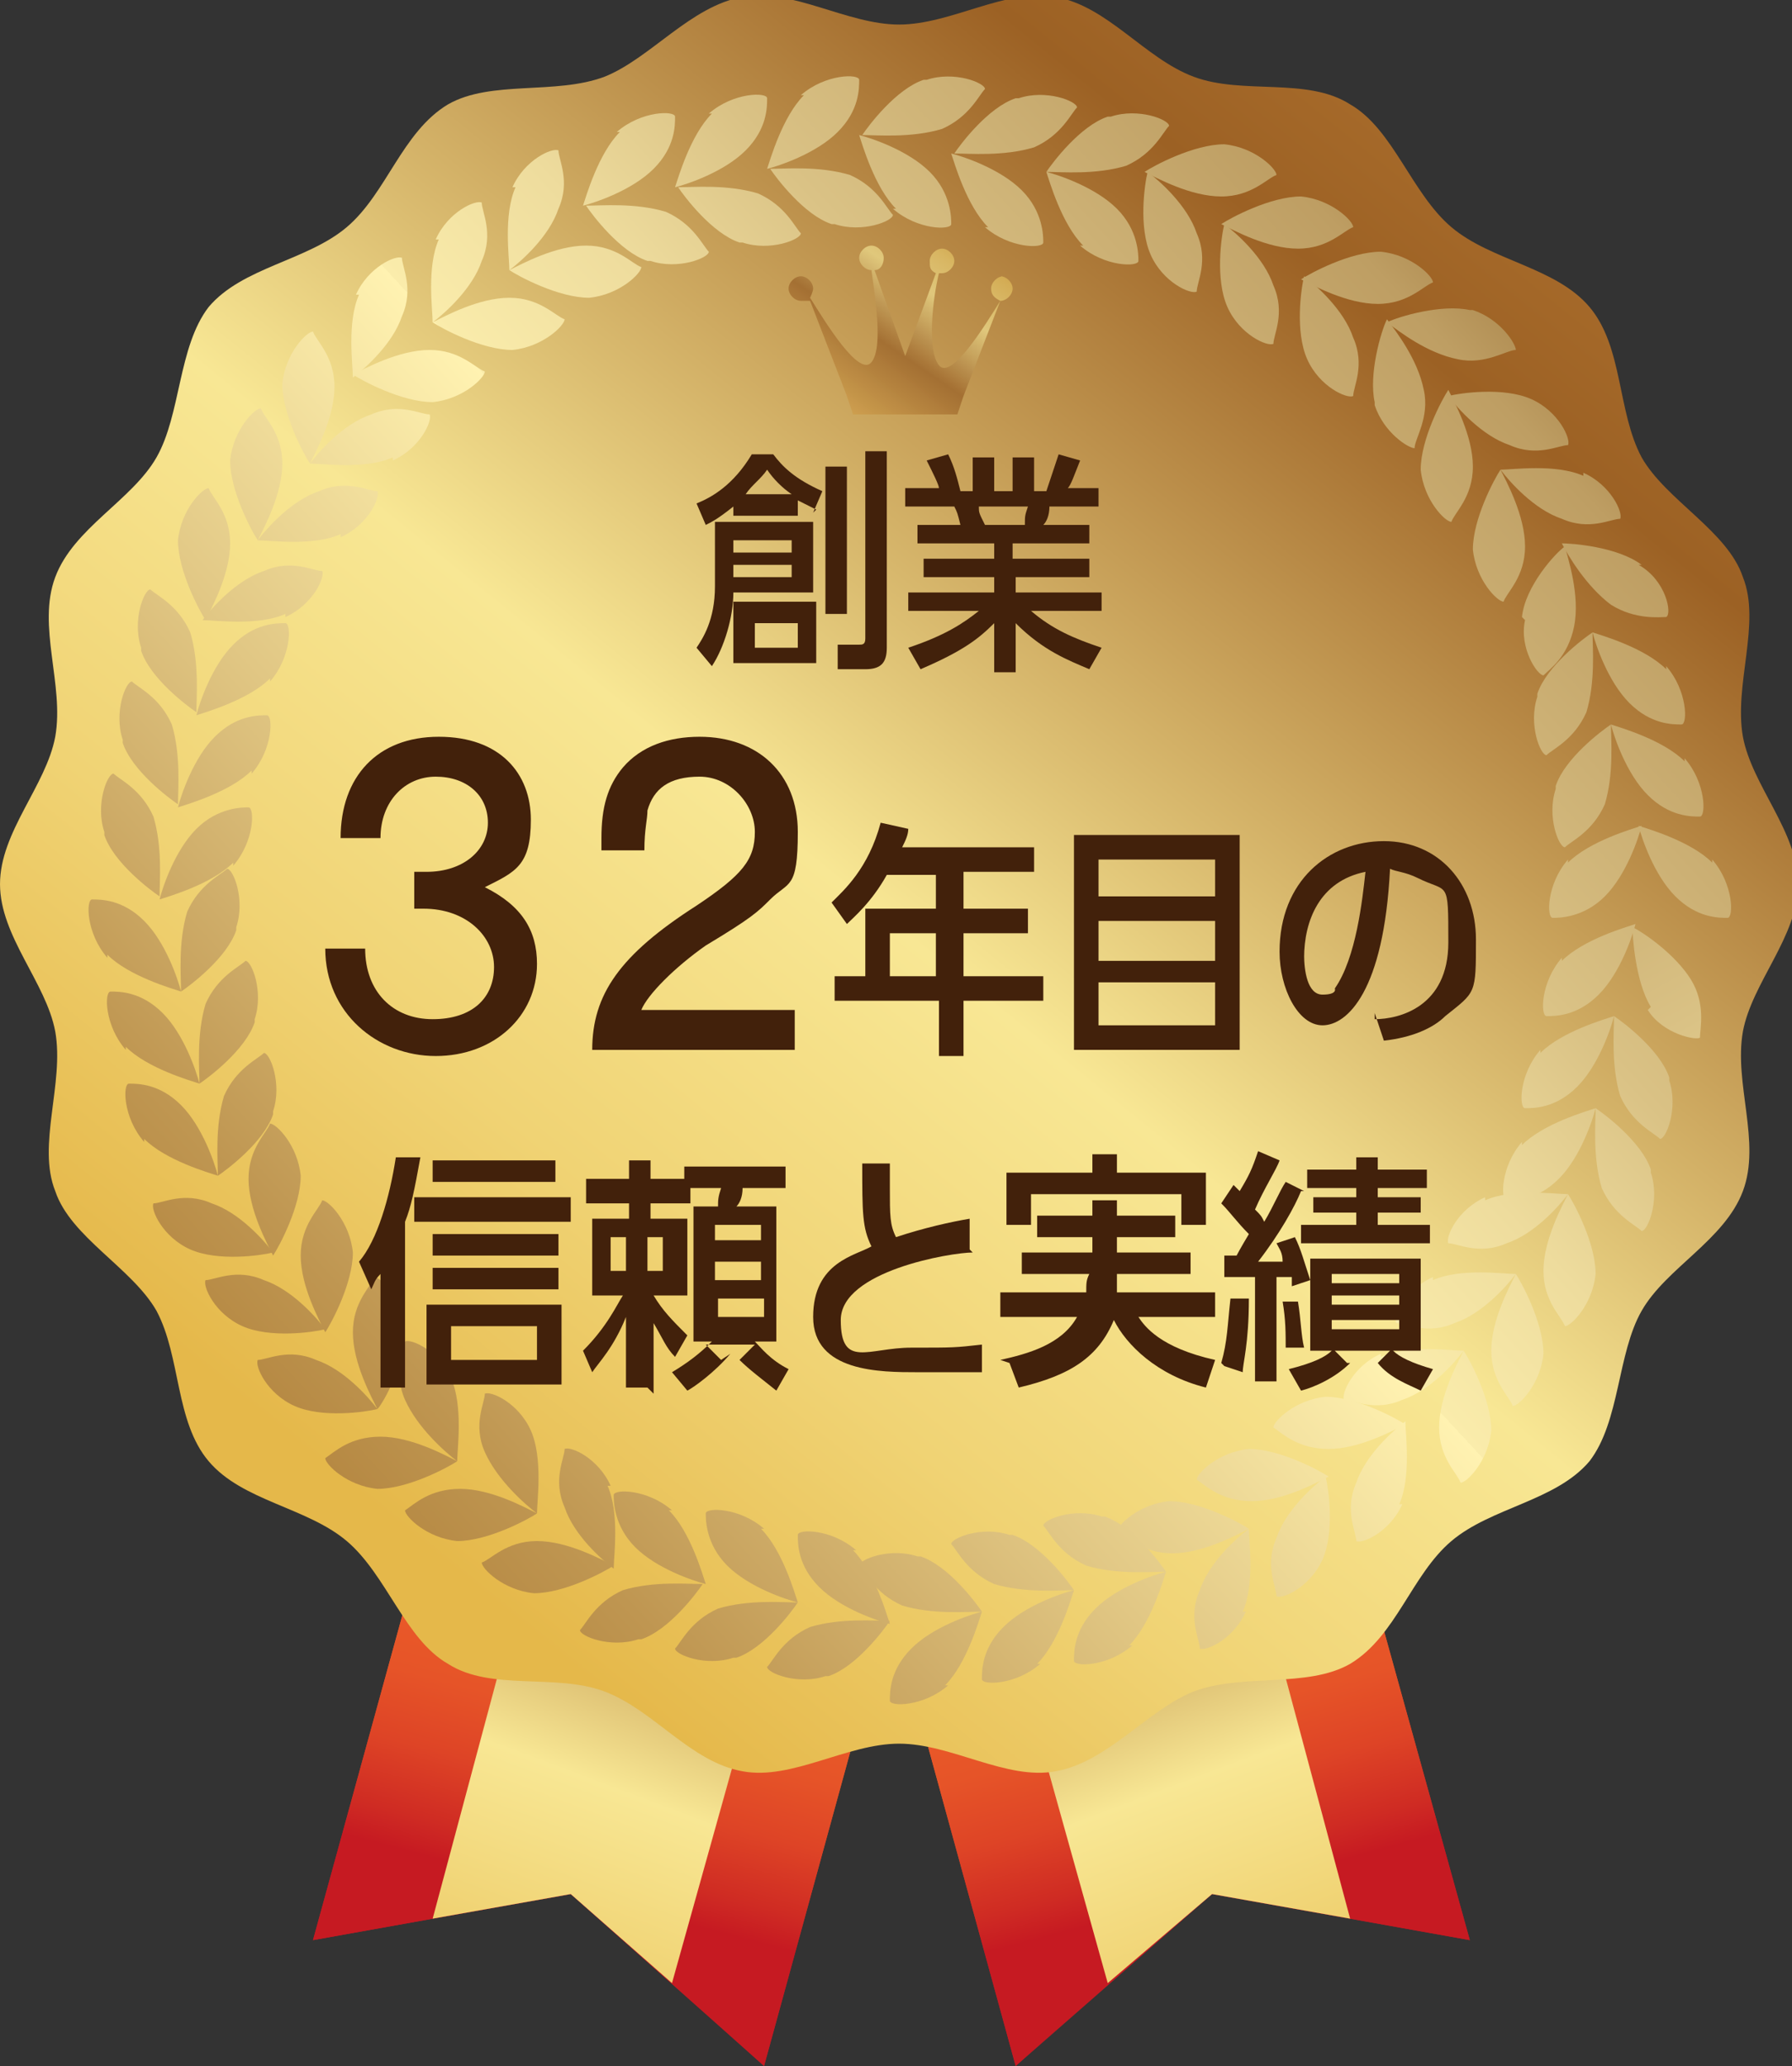 <?xml version="1.0" encoding="UTF-8"?>
<svg xmlns="http://www.w3.org/2000/svg" version="1.1" xmlns:xlink="http://www.w3.org/1999/xlink" viewBox="0 0 58.4 67.3">
  <rect x="0" y="0" width="58.4" height="67.3" fill="#333333" stroke="none"/>
  <!-- Generator: Adobe Illustrator 29.1.0, SVG Export Plug-In . SVG Version: 2.1.0 Build 142)  -->
  <defs>
    <style>
      .st0 {
        fill: url(#_新規グラデーションスウォッチ_148);
      }

      .st1 {
        fill: url(#_新規グラデーションスウォッチ_144);
      }

      .st2 {
        fill: url(#linear-gradient2);
      }

      .st3 {
        fill: url(#_新規グラデーションスウォッチ_157);
      }

      .st4 {
        fill: url(#_新規グラデーションスウォッチ_142);
      }

      .st5 {
        fill: url(#linear-gradient11);
        mix-blend-mode: multiply;
        opacity: .7;
      }

      .st6 {
        fill: url(#_新規グラデーションスウォッチ_192);
      }

      .st7 {
        fill: url(#_新規グラデーションスウォッチ_16);
      }

      .st8 {
        fill: url(#_新規グラデーションスウォッチ_177);
      }

      .st9 {
        fill: url(#_新規グラデーションスウォッチ_145);
      }

      .st10 {
        fill: url(#_新規グラデーションスウォッチ_132);
      }

      .st11 {
        fill: url(#_新規グラデーションスウォッチ_112);
      }

      .st12 {
        fill: url(#linear-gradient10);
      }

      .st13 {
        fill: url(#_新規グラデーションスウォッチ_164);
      }

      .st14 {
        fill: url(#_新規グラデーションスウォッチ_133);
      }

      .st15 {
        fill: url(#_新規グラデーションスウォッチ_161);
      }

      .st16 {
        fill: url(#_新規グラデーションスウォッチ_122);
      }

      .st17 {
        fill: url(#_新規グラデーションスウォッチ_176);
      }

      .st18 {
        fill: url(#_新規グラデーションスウォッチ_125);
      }

      .st19 {
        fill: url(#_新規グラデーションスウォッチ_113);
      }

      .st20 {
        fill: url(#_新規グラデーションスウォッチ_119);
      }

      .st21 {
        fill: url(#_新規グラデーションスウォッチ_178);
      }

      .st22 {
        fill: url(#_新規グラデーションスウォッチ_197);
      }

      .st23 {
        fill: url(#_新規グラデーションスウォッチ_111);
      }

      .st24 {
        fill: url(#_新規グラデーションスウォッチ_189);
      }

      .st25 {
        fill: url(#_新規グラデーションスウォッチ_190);
      }

      .st26 {
        fill: url(#_新規グラデーションスウォッチ_136);
      }

      .st27 {
        fill: url(#_新規グラデーションスウォッチ_117);
      }

      .st28 {
        fill: url(#_新規グラデーションスウォッチ_173);
      }

      .st29 {
        fill: url(#linear-gradient1);
      }

      .st30 {
        fill: url(#_新規グラデーションスウォッチ_15);
      }

      .st31 {
        fill: url(#_新規グラデーションスウォッチ_146);
      }

      .st32 {
        fill: url(#linear-gradient9);
      }

      .st33 {
        fill: url(#_新規グラデーションスウォッチ_168);
      }

      .st34 {
        fill: url(#_新規グラデーションスウォッチ_152);
      }

      .st35 {
        fill: url(#_新規グラデーションスウォッチ_193);
      }

      .st36 {
        fill: url(#_新規グラデーションスウォッチ_137);
      }

      .st37 {
        fill: url(#_新規グラデーションスウォッチ_166);
      }

      .st38 {
        fill: url(#_新規グラデーションスウォッチ_115);
      }

      .st39 {
        fill: url(#_新規グラデーションスウォッチ_124);
      }

      .st40 {
        fill: url(#_新規グラデーションスウォッチ_127);
      }

      .st41 {
        fill: url(#linear-gradient8);
      }

      .st42 {
        fill: url(#_新規グラデーションスウォッチ_186);
      }

      .st43 {
        fill: url(#_新規グラデーションスウォッチ_185);
      }

      .st44 {
        fill: url(#_新規グラデーションスウォッチ_151);
      }

      .st45 {
        fill: url(#_新規グラデーションスウォッチ_160);
      }

      .st46 {
        fill: url(#_新規グラデーションスウォッチ_147);
      }

      .st47 {
        fill: url(#_新規グラデーションスウォッチ_169);
      }

      .st48 {
        fill: url(#_新規グラデーションスウォッチ_195);
      }

      .st49 {
        fill: url(#_新規グラデーションスウォッチ_19);
      }

      .st50 {
        fill: url(#_新規グラデーションスウォッチ_163);
      }

      .st51 {
        fill: url(#_新規グラデーションスウォッチ_180);
      }

      .st52 {
        fill: url(#_新規グラデーションスウォッチ_128);
      }

      .st53 {
        fill: url(#_新規グラデーションスウォッチ_134);
      }

      .st54 {
        fill: url(#_新規グラデーションスウォッチ_114);
      }

      .st55 {
        fill: url(#_新規グラデーションスウォッチ_162);
      }

      .st56 {
        isolation: isolate;
      }

      .st57 {
        fill: url(#_新規グラデーションスウォッチ_158);
      }

      .st58 {
        fill: url(#_新規グラデーションスウォッチ_141);
      }

      .st59 {
        fill: url(#_新規グラデーションスウォッチ_123);
      }

      .st60 {
        fill: url(#_新規グラデーションスウォッチ_116);
      }

      .st61 {
        fill: url(#_新規グラデーションスウォッチ_118);
      }

      .st62 {
        fill: url(#_新規グラデーションスウォッチ_165);
      }

      .st63 {
        fill: url(#_新規グラデーションスウォッチ_138);
      }

      .st64 {
        fill: url(#_新規グラデーションスウォッチ_1);
      }

      .st65 {
        fill: url(#linear-gradient7);
      }

      .st66 {
        fill: url(#_新規グラデーションスウォッチ_135);
      }

      .st67 {
        fill: url(#linear-gradient4);
      }

      .st68 {
        fill: url(#_新規グラデーションスウォッチ_150);
      }

      .st69 {
        fill: url(#_新規グラデーションスウォッチ_188);
      }

      .st70 {
        fill: url(#_新規グラデーションスウォッチ_170);
      }

      .st71 {
        fill: url(#linear-gradient5);
      }

      .st72 {
        fill: url(#_新規グラデーションスウォッチ_196);
      }

      .st73 {
        fill: url(#linear-gradient3);
      }

      .st74 {
        fill: url(#_新規グラデーションスウォッチ_143);
      }

      .st75 {
        fill: url(#_新規グラデーションスウォッチ_153);
      }

      .st76 {
        fill: url(#_新規グラデーションスウォッチ_184);
      }

      .st77 {
        fill: url(#_新規グラデーションスウォッチ_139);
      }

      .st78 {
        fill: url(#_新規グラデーションスウォッチ_167);
      }

      .st79 {
        fill: url(#_新規グラデーションスウォッチ_14);
      }

      .st80 {
        fill: url(#_新規グラデーションスウォッチ_155);
      }

      .st81 {
        fill: #42210b;
      }

      .st82 {
        fill: url(#_新規グラデーションスウォッチ_121);
      }

      .st83 {
        fill: url(#_新規グラデーションスウォッチ_194);
      }

      .st84 {
        fill: url(#_新規グラデーションスウォッチ_154);
      }

      .st85 {
        fill: url(#_新規グラデーションスウォッチ_182);
      }

      .st86 {
        fill: url(#_新規グラデーションスウォッチ_172);
      }

      .st87 {
        fill: url(#_新規グラデーションスウォッチ_120);
      }

      .st88 {
        fill: url(#_新規グラデーションスウォッチ_191);
      }

      .st89 {
        fill: url(#_新規グラデーションスウォッチ_149);
      }

      .st90 {
        fill: url(#_新規グラデーションスウォッチ_171);
      }

      .st91 {
        fill: url(#_新規グラデーションスウォッチ_159);
      }

      .st92 {
        fill: url(#linear-gradient6);
      }

      .st93 {
        fill: url(#_新規グラデーションスウォッチ_18);
      }

      .st94 {
        fill: url(#_新規グラデーションスウォッチ_187);
      }

      .st95 {
        fill: url(#_新規グラデーションスウォッチ_11);
      }

      .st96 {
        fill: url(#_新規グラデーションスウォッチ_179);
      }

      .st97 {
        fill: url(#_新規グラデーションスウォッチ_174);
      }

      .st98 {
        fill: url(#_新規グラデーションスウォッチ_110);
      }

      .st99 {
        fill: url(#_新規グラデーションスウォッチ_129);
      }

      .st100 {
        fill: url(#_新規グラデーションスウォッチ_183);
      }

      .st101 {
        fill: url(#_新規グラデーションスウォッチ_12);
      }

      .st102 {
        fill: url(#_新規グラデーションスウォッチ_130);
      }

      .st103 {
        fill: url(#_新規グラデーションスウォッチ_156);
      }

      .st104 {
        fill: url(#_新規グラデーションスウォッチ_17);
      }

      .st105 {
        fill: url(#_新規グラデーションスウォッチ_140);
      }

      .st106 {
        fill: url(#linear-gradient);
      }

      .st107 {
        fill: url(#_新規グラデーションスウォッチ_181);
      }

      .st108 {
        fill: url(#_新規グラデーションスウォッチ_131);
      }

      .st109 {
        fill: url(#_新規グラデーションスウォッチ_175);
      }

      .st110 {
        fill: url(#_新規グラデーションスウォッチ_126);
      }

      .st111 {
        fill: url(#_新規グラデーションスウォッチ_13);
      }
    </style>
    <linearGradient id="linear-gradient" x1="21.6" y1="50.7" x2="18.7" y2="61.7" gradientUnits="userSpaceOnUse">
      <stop offset="0" stop-color="#c61a22"/>
      <stop offset=".1" stop-color="#d12e24"/>
      <stop offset=".3" stop-color="#ea5a29"/>
      <stop offset=".5" stop-color="#e65428"/>
      <stop offset=".7" stop-color="#de4426"/>
      <stop offset=".9" stop-color="#cf2b23"/>
      <stop offset="1" stop-color="#c61a22"/>
    </linearGradient>
    <linearGradient id="linear-gradient1" x1="15.8" y1="49.2" x2="12.9" y2="60.2" xlink:href="#linear-gradient"/>
    <linearGradient id="linear-gradient2" x1="27.3" y1="52.2" x2="24.4" y2="63.2" xlink:href="#linear-gradient"/>
    <linearGradient id="linear-gradient3" x1="21.7" y1="50.7" x2="18.7" y2="61.7" xlink:href="#linear-gradient"/>
    <linearGradient id="linear-gradient4" x1="14.3" y1="67.9" x2="33.7" y2="16.3" gradientUnits="userSpaceOnUse">
      <stop offset="0" stop-color="#e5b84a"/>
      <stop offset=".1" stop-color="#f0d374"/>
      <stop offset=".2" stop-color="#f8e794"/>
      <stop offset=".4" stop-color="#9c6124"/>
      <stop offset=".8" stop-color="#f8e794"/>
      <stop offset="1" stop-color="#e5b84a"/>
    </linearGradient>
    <linearGradient id="linear-gradient5" x1="1389.7" y1="50.7" x2="1386.8" y2="61.7" gradientTransform="translate(1426.1) rotate(-180) scale(1 -1)" xlink:href="#linear-gradient"/>
    <linearGradient id="linear-gradient6" x1="1383.9" y1="49.2" x2="1380.9" y2="60.2" gradientTransform="translate(1426.1) rotate(-180) scale(1 -1)" xlink:href="#linear-gradient"/>
    <linearGradient id="linear-gradient7" x1="1395.3" y1="52.2" x2="1392.4" y2="63.2" gradientTransform="translate(1426.1) rotate(-180) scale(1 -1)" xlink:href="#linear-gradient"/>
    <linearGradient id="linear-gradient8" x1="1389.7" y1="50.7" x2="1386.8" y2="61.7" gradientTransform="translate(1426.1) rotate(-180) scale(1 -1)" xlink:href="#linear-gradient"/>
    <linearGradient id="linear-gradient9" x1="1382.3" y1="67.9" x2="1401.7" y2="16.3" gradientTransform="translate(1426.1) rotate(-180) scale(1 -1)" xlink:href="#linear-gradient4"/>
    <linearGradient id="linear-gradient10" x1="12.7" y1="49.5" x2="92.4" y2="-49.2" gradientUnits="userSpaceOnUse">
      <stop offset="0" stop-color="#e5b84a"/>
      <stop offset=".1" stop-color="#f0d374"/>
      <stop offset=".2" stop-color="#f8e794"/>
      <stop offset=".4" stop-color="#9c6124"/>
      <stop offset=".7" stop-color="#e4a04d"/>
      <stop offset="1" stop-color="#e5b84a"/>
    </linearGradient>
    <linearGradient id="_新規グラデーションスウォッチ_1" data-name="新規グラデーションスウォッチ 1" x1="20.1" y1="60.5" x2="63.6" y2="20.3" gradientUnits="userSpaceOnUse">
      <stop offset="0" stop-color="#b2833d"/>
      <stop offset=".1" stop-color="#bf9651"/>
      <stop offset=".3" stop-color="#e1c784"/>
      <stop offset=".5" stop-color="#fff2b1"/>
      <stop offset=".5" stop-color="#faecab"/>
      <stop offset=".6" stop-color="#eedc9d"/>
      <stop offset=".7" stop-color="#dac285"/>
      <stop offset=".9" stop-color="#be9e63"/>
      <stop offset="1" stop-color="#9a7138"/>
      <stop offset="1" stop-color="#966b33"/>
    </linearGradient>
    <linearGradient id="_新規グラデーションスウォッチ_11" data-name="新規グラデーションスウォッチ 1" x1="17.3" y1="57.5" x2="60.8" y2="17.3" xlink:href="#_新規グラデーションスウォッチ_1"/>
    <linearGradient id="_新規グラデーションスウォッチ_12" data-name="新規グラデーションスウォッチ 1" x1="18" y1="58.3" x2="61.5" y2="18.1" xlink:href="#_新規グラデーションスウォッチ_1"/>
    <linearGradient id="_新規グラデーションスウォッチ_13" data-name="新規グラデーションスウォッチ 1" x1="15.5" y1="55.6" x2="59" y2="15.3" xlink:href="#_新規グラデーションスウォッチ_1"/>
    <linearGradient id="_新規グラデーションスウォッチ_14" data-name="新規グラデーションスウォッチ 1" x1="16.3" y1="56.4" x2="59.8" y2="16.2" xlink:href="#_新規グラデーションスウォッチ_1"/>
    <linearGradient id="_新規グラデーションスウォッチ_15" data-name="新規グラデーションスウォッチ 1" x1="13.8" y1="53.8" x2="57.3" y2="13.5" xlink:href="#_新規グラデーションスウォッチ_1"/>
    <linearGradient id="_新規グラデーションスウォッチ_16" data-name="新規グラデーションスウォッチ 1" x1="14.3" y1="54.3" x2="57.8" y2="14.1" xlink:href="#_新規グラデーションスウォッチ_1"/>
    <linearGradient id="_新規グラデーションスウォッチ_17" data-name="新規グラデーションスウォッチ 1" x1="11.9" y1="51.7" x2="55.4" y2="11.5" xlink:href="#_新規グラデーションスウォッチ_1"/>
    <linearGradient id="_新規グラデーションスウォッチ_18" data-name="新規グラデーションスウォッチ 1" x1="12.1" y1="52" x2="55.6" y2="11.7" xlink:href="#_新規グラデーションスウォッチ_1"/>
    <linearGradient id="_新規グラデーションスウォッチ_19" data-name="新規グラデーションスウォッチ 1" x1="9.8" y1="49.5" x2="53.3" y2="9.2" xlink:href="#_新規グラデーションスウォッチ_1"/>
    <linearGradient id="_新規グラデーションスウォッチ_110" data-name="新規グラデーションスウォッチ 1" x1="10.1" y1="49.7" x2="53.6" y2="9.5" xlink:href="#_新規グラデーションスウォッチ_1"/>
    <linearGradient id="_新規グラデーションスウォッチ_111" data-name="新規グラデーションスウォッチ 1" x1="7.9" y1="47.4" x2="51.4" y2="7.2" xlink:href="#_新規グラデーションスウォッチ_1"/>
    <linearGradient id="_新規グラデーションスウォッチ_112" data-name="新規グラデーションスウォッチ 1" x1="7.9" y1="47.3" x2="51.4" y2="7.1" xlink:href="#_新規グラデーションスウォッチ_1"/>
    <linearGradient id="_新規グラデーションスウォッチ_113" data-name="新規グラデーションスウォッチ 1" x1="6.1" y1="45.4" x2="49.6" y2="5.1" xlink:href="#_新規グラデーションスウォッチ_1"/>
    <linearGradient id="_新規グラデーションスウォッチ_114" data-name="新規グラデーションスウォッチ 1" x1="5.7" y1="45" x2="49.2" y2="4.8" xlink:href="#_新規グラデーションスウォッチ_1"/>
    <linearGradient id="_新規グラデーションスウォッチ_115" data-name="新規グラデーションスウォッチ 1" x1="4" y1="43.2" x2="47.5" y2="3" xlink:href="#_新規グラデーションスウォッチ_1"/>
    <linearGradient id="_新規グラデーションスウォッチ_116" data-name="新規グラデーションスウォッチ 1" x1="3.7" y1="42.8" x2="47.2" y2="2.6" xlink:href="#_新規グラデーションスウォッチ_1"/>
    <linearGradient id="_新規グラデーションスウォッチ_117" data-name="新規グラデーションスウォッチ 1" x1="2" y1="41" x2="45.5" y2=".8" xlink:href="#_新規グラデーションスウォッチ_1"/>
    <linearGradient id="_新規グラデーションスウォッチ_118" data-name="新規グラデーションスウォッチ 1" x1="1.6" y1="40.6" x2="45.1" y2=".4" xlink:href="#_新規グラデーションスウォッチ_1"/>
    <linearGradient id="_新規グラデーションスウォッチ_119" data-name="新規グラデーションスウォッチ 1" x1=".6" y1="39.5" x2="44.1" y2="-.8" xlink:href="#_新規グラデーションスウォッチ_1"/>
    <linearGradient id="_新規グラデーションスウォッチ_120" data-name="新規グラデーションスウォッチ 1" x1="-.3" y1="38.5" x2="43.2" y2="-1.7" xlink:href="#_新規グラデーションスウォッチ_1"/>
    <linearGradient id="_新規グラデーションスウォッチ_121" data-name="新規グラデーションスウォッチ 1" x1="-1.1" y1="37.6" x2="42.4" y2="-2.6" xlink:href="#_新規グラデーションスウォッチ_1"/>
    <linearGradient id="_新規グラデーションスウォッチ_122" data-name="新規グラデーションスウォッチ 1" x1="-2" y1="36.7" x2="41.5" y2="-3.6" xlink:href="#_新規グラデーションスウォッチ_1"/>
    <linearGradient id="_新規グラデーションスウォッチ_123" data-name="新規グラデーションスウォッチ 1" x1="-2.8" y1="35.8" x2="40.7" y2="-4.4" xlink:href="#_新規グラデーションスウォッチ_1"/>
    <linearGradient id="_新規グラデーションスウォッチ_124" data-name="新規グラデーションスウォッチ 1" x1="-3.7" y1="34.8" x2="39.8" y2="-5.4" xlink:href="#_新規グラデーションスウォッチ_1"/>
    <linearGradient id="_新規グラデーションスウォッチ_125" data-name="新規グラデーションスウォッチ 1" x1="-3.8" y1="34.8" x2="39.8" y2="-5.5" xlink:href="#_新規グラデーションスウォッチ_1"/>
    <linearGradient id="_新規グラデーションスウォッチ_126" data-name="新規グラデーションスウォッチ 1" x1="-5.1" y1="33.3" x2="38.4" y2="-7" xlink:href="#_新規グラデーションスウォッチ_1"/>
    <linearGradient id="_新規グラデーションスウォッチ_127" data-name="新規グラデーションスウォッチ 1" x1="-4.8" y1="33.6" x2="38.7" y2="-6.6" xlink:href="#_新規グラデーションスウォッチ_1"/>
    <linearGradient id="_新規グラデーションスウォッチ_128" data-name="新規グラデーションスウォッチ 1" x1="-6.2" y1="32.1" x2="37.3" y2="-8.1" xlink:href="#_新規グラデーションスウォッチ_1"/>
    <linearGradient id="_新規グラデーションスウォッチ_129" data-name="新規グラデーションスウォッチ 1" x1="-5.9" y1="32.4" x2="37.6" y2="-7.8" xlink:href="#_新規グラデーションスウォッチ_1"/>
    <linearGradient id="_新規グラデーションスウォッチ_130" data-name="新規グラデーションスウォッチ 1" x1="-7.3" y1="30.9" x2="36.2" y2="-9.3" xlink:href="#_新規グラデーションスウォッチ_1"/>
    <linearGradient id="_新規グラデーションスウォッチ_131" data-name="新規グラデーションスウォッチ 1" x1="-6.3" y1="32" x2="37.2" y2="-8.2" xlink:href="#_新規グラデーションスウォッチ_1"/>
    <linearGradient id="_新規グラデーションスウォッチ_132" data-name="新規グラデーションスウォッチ 1" x1="-8" y1="30.2" x2="35.5" y2="-10" xlink:href="#_新規グラデーションスウォッチ_1"/>
    <linearGradient id="_新規グラデーションスウォッチ_133" data-name="新規グラデーションスウォッチ 1" x1="-6.6" y1="31.7" x2="36.9" y2="-8.6" xlink:href="#_新規グラデーションスウォッチ_1"/>
    <linearGradient id="_新規グラデーションスウォッチ_134" data-name="新規グラデーションスウォッチ 1" x1="-8.3" y1="29.9" x2="35.2" y2="-10.4" xlink:href="#_新規グラデーションスウォッチ_1"/>
    <linearGradient id="_新規グラデーションスウォッチ_135" data-name="新規グラデーションスウォッチ 1" x1="-6.9" y1="31.3" x2="36.6" y2="-8.9" xlink:href="#_新規グラデーションスウォッチ_1"/>
    <linearGradient id="_新規グラデーションスウォッチ_136" data-name="新規グラデーションスウォッチ 1" x1="-8.6" y1="29.5" x2="34.9" y2="-10.7" xlink:href="#_新規グラデーションスウォッチ_1"/>
    <linearGradient id="_新規グラデーションスウォッチ_137" data-name="新規グラデーションスウォッチ 1" x1="-6.6" y1="31.7" x2="36.9" y2="-8.6" xlink:href="#_新規グラデーションスウォッチ_1"/>
    <linearGradient id="_新規グラデーションスウォッチ_138" data-name="新規グラデーションスウォッチ 1" x1="-8.3" y1="29.9" x2="35.2" y2="-10.3" xlink:href="#_新規グラデーションスウォッチ_1"/>
    <linearGradient id="_新規グラデーションスウォッチ_139" data-name="新規グラデーションスウォッチ 1" x1="-6.1" y1="32.2" x2="37.4" y2="-8" xlink:href="#_新規グラデーションスウォッチ_1"/>
    <linearGradient id="_新規グラデーションスウォッチ_140" data-name="新規グラデーションスウォッチ 1" x1="-7.8" y1="30.4" x2="35.7" y2="-9.8" xlink:href="#_新規グラデーションスウォッチ_1"/>
    <linearGradient id="_新規グラデーションスウォッチ_141" data-name="新規グラデーションスウォッチ 1" x1="-5.7" y1="32.7" x2="37.8" y2="-7.5" xlink:href="#_新規グラデーションスウォッチ_1"/>
    <linearGradient id="_新規グラデーションスウォッチ_142" data-name="新規グラデーションスウォッチ 1" x1="-7.3" y1="30.9" x2="36.2" y2="-9.3" xlink:href="#_新規グラデーションスウォッチ_1"/>
    <linearGradient id="_新規グラデーションスウォッチ_143" data-name="新規グラデーションスウォッチ 1" x1="-4.9" y1="33.6" x2="38.6" y2="-6.7" xlink:href="#_新規グラデーションスウォッチ_1"/>
    <linearGradient id="_新規グラデーションスウォッチ_144" data-name="新規グラデーションスウォッチ 1" x1="-6.2" y1="32.2" x2="37.3" y2="-8.1" xlink:href="#_新規グラデーションスウォッチ_1"/>
    <linearGradient id="_新規グラデーションスウォッチ_145" data-name="新規グラデーションスウォッチ 1" x1="-3.6" y1="34.9" x2="39.9" y2="-5.3" xlink:href="#_新規グラデーションスウォッチ_1"/>
    <linearGradient id="_新規グラデーションスウォッチ_146" data-name="新規グラデーションスウォッチ 1" x1="-4.9" y1="33.5" x2="38.6" y2="-6.7" xlink:href="#_新規グラデーションスウォッチ_1"/>
    <linearGradient id="_新規グラデーションスウォッチ_147" data-name="新規グラデーションスウォッチ 1" x1="-2.4" y1="36.2" x2="41.1" y2="-4" xlink:href="#_新規グラデーションスウォッチ_1"/>
    <linearGradient id="_新規グラデーションスウォッチ_148" data-name="新規グラデーションスウォッチ 1" x1="-3.7" y1="34.8" x2="39.8" y2="-5.4" xlink:href="#_新規グラデーションスウォッチ_1"/>
    <linearGradient id="_新規グラデーションスウォッチ_149" data-name="新規グラデーションスウォッチ 1" x1="-1.2" y1="37.6" x2="42.3" y2="-2.7" xlink:href="#_新規グラデーションスウォッチ_1"/>
    <linearGradient id="_新規グラデーションスウォッチ_150" data-name="新規グラデーションスウォッチ 1" x1="-2" y1="36.7" x2="41.5" y2="-3.5" xlink:href="#_新規グラデーションスウォッチ_1"/>
    <linearGradient id="_新規グラデーションスウォッチ_151" data-name="新規グラデーションスウォッチ 1" x1=".6" y1="39.5" x2="44.1" y2="-.8" xlink:href="#_新規グラデーションスウォッチ_1"/>
    <linearGradient id="_新規グラデーションスウォッチ_152" data-name="新規グラデーションスウォッチ 1" x1="-.2" y1="38.6" x2="43.3" y2="-1.6" xlink:href="#_新規グラデーションスウォッチ_1"/>
    <linearGradient id="_新規グラデーションスウォッチ_153" data-name="新規グラデーションスウォッチ 1" x1="2.4" y1="41.4" x2="45.9" y2="1.2" xlink:href="#_新規グラデーションスウォッチ_1"/>
    <linearGradient id="_新規グラデーションスウォッチ_154" data-name="新規グラデーションスウォッチ 1" x1="1.6" y1="40.6" x2="45.1" y2=".3" xlink:href="#_新規グラデーションスウォッチ_1"/>
    <linearGradient id="_新規グラデーションスウォッチ_155" data-name="新規グラデーションスウォッチ 1" x1="4" y1="43.2" x2="47.5" y2="3" xlink:href="#_新規グラデーションスウォッチ_1"/>
    <linearGradient id="_新規グラデーションスウォッチ_156" data-name="新規グラデーションスウォッチ 1" x1="3.8" y1="42.9" x2="47.3" y2="2.7" xlink:href="#_新規グラデーションスウォッチ_1"/>
    <linearGradient id="_新規グラデーションスウォッチ_157" data-name="新規グラデーションスウォッチ 1" x1="6.1" y1="45.4" x2="49.6" y2="5.2" xlink:href="#_新規グラデーションスウォッチ_1"/>
    <linearGradient id="_新規グラデーションスウォッチ_158" data-name="新規グラデーションスウォッチ 1" x1="5.8" y1="45.1" x2="49.3" y2="4.9" xlink:href="#_新規グラデーションスウォッチ_1"/>
    <linearGradient id="_新規グラデーションスウォッチ_159" data-name="新規グラデーションスウォッチ 1" x1="8.1" y1="47.6" x2="51.6" y2="7.4" xlink:href="#_新規グラデーションスウォッチ_1"/>
    <linearGradient id="_新規グラデーションスウォッチ_160" data-name="新規グラデーションスウォッチ 1" x1="7.9" y1="47.4" x2="51.4" y2="7.1" xlink:href="#_新規グラデーションスウォッチ_1"/>
    <linearGradient id="_新規グラデーションスウォッチ_161" data-name="新規グラデーションスウォッチ 1" x1="9.9" y1="49.5" x2="53.4" y2="9.3" xlink:href="#_新規グラデーションスウォッチ_1"/>
    <linearGradient id="_新規グラデーションスウォッチ_162" data-name="新規グラデーションスウォッチ 1" x1="10.2" y1="49.9" x2="53.7" y2="9.7" xlink:href="#_新規グラデーションスウォッチ_1"/>
    <linearGradient id="_新規グラデーションスウォッチ_163" data-name="新規グラデーションスウォッチ 1" x1="11.9" y1="51.7" x2="55.4" y2="11.5" xlink:href="#_新規グラデーションスウォッチ_1"/>
    <linearGradient id="_新規グラデーションスウォッチ_164" data-name="新規グラデーションスウォッチ 1" x1="12.3" y1="52.1" x2="55.8" y2="11.9" xlink:href="#_新規グラデーションスウォッチ_1"/>
    <linearGradient id="_新規グラデーションスウォッチ_165" data-name="新規グラデーションスウォッチ 1" x1="13.9" y1="53.9" x2="57.4" y2="13.7" xlink:href="#_新規グラデーションスウォッチ_1"/>
    <linearGradient id="_新規グラデーションスウォッチ_166" data-name="新規グラデーションスウォッチ 1" x1="14.3" y1="54.3" x2="57.8" y2="14.1" xlink:href="#_新規グラデーションスウォッチ_1"/>
    <linearGradient id="_新規グラデーションスウォッチ_167" data-name="新規グラデーションスウォッチ 1" x1="15.6" y1="55.6" x2="59.1" y2="15.4" xlink:href="#_新規グラデーションスウォッチ_1"/>
    <linearGradient id="_新規グラデーションスウォッチ_168" data-name="新規グラデーションスウォッチ 1" x1="16.4" y1="56.6" x2="59.9" y2="16.4" xlink:href="#_新規グラデーションスウォッチ_1"/>
    <linearGradient id="_新規グラデーションスウォッチ_169" data-name="新規グラデーションスウォッチ 1" x1="17.2" y1="57.5" x2="60.8" y2="17.2" xlink:href="#_新規グラデーションスウォッチ_1"/>
    <linearGradient id="_新規グラデーションスウォッチ_170" data-name="新規グラデーションスウォッチ 1" x1="18.1" y1="58.4" x2="61.6" y2="18.2" xlink:href="#_新規グラデーションスウォッチ_1"/>
    <linearGradient id="_新規グラデーションスウォッチ_171" data-name="新規グラデーションスウォッチ 1" x1="18.9" y1="59.3" x2="62.4" y2="19.1" xlink:href="#_新規グラデーションスウォッチ_1"/>
    <linearGradient id="_新規グラデーションスウォッチ_172" data-name="新規グラデーションスウォッチ 1" x1="19.8" y1="60.3" x2="63.3" y2="20" xlink:href="#_新規グラデーションスウォッチ_1"/>
    <linearGradient id="_新規グラデーションスウォッチ_173" data-name="新規グラデーションスウォッチ 1" x1="20.2" y1="60.7" x2="63.7" y2="20.5" xlink:href="#_新規グラデーションスウォッチ_1"/>
    <linearGradient id="_新規グラデーションスウォッチ_174" data-name="新規グラデーションスウォッチ 1" x1="21.6" y1="62.2" x2="65.1" y2="22" xlink:href="#_新規グラデーションスウォッチ_1"/>
    <linearGradient id="_新規グラデーションスウォッチ_175" data-name="新規グラデーションスウォッチ 1" x1="21.3" y1="61.9" x2="64.8" y2="21.7" xlink:href="#_新規グラデーションスウォッチ_1"/>
    <linearGradient id="_新規グラデーションスウォッチ_176" data-name="新規グラデーションスウォッチ 1" x1="22.7" y1="63.4" x2="66.2" y2="23.2" xlink:href="#_新規グラデーションスウォッチ_1"/>
    <linearGradient id="_新規グラデーションスウォッチ_177" data-name="新規グラデーションスウォッチ 1" x1="22.4" y1="63" x2="65.9" y2="22.8" xlink:href="#_新規グラデーションスウォッチ_1"/>
    <linearGradient id="_新規グラデーションスウォッチ_178" data-name="新規グラデーションスウォッチ 1" x1="23.8" y1="64.6" x2="67.3" y2="24.3" xlink:href="#_新規グラデーションスウォッチ_1"/>
    <linearGradient id="_新規グラデーションスウォッチ_179" data-name="新規グラデーションスウォッチ 1" x1="23.2" y1="63.9" x2="66.7" y2="23.7" xlink:href="#_新規グラデーションスウォッチ_1"/>
    <linearGradient id="_新規グラデーションスウォッチ_180" data-name="新規グラデーションスウォッチ 1" x1="24.9" y1="65.7" x2="68.4" y2="25.5" xlink:href="#_新規グラデーションスウォッチ_1"/>
    <linearGradient id="_新規グラデーションスウォッチ_181" data-name="新規グラデーションスウォッチ 1" x1="23.5" y1="64.3" x2="67" y2="24.1" xlink:href="#_新規グラデーションスウォッチ_1"/>
    <linearGradient id="_新規グラデーションスウォッチ_182" data-name="新規グラデーションスウォッチ 1" x1="25.2" y1="66.1" x2="68.7" y2="25.9" xlink:href="#_新規グラデーションスウォッチ_1"/>
    <linearGradient id="_新規グラデーションスウォッチ_183" data-name="新規グラデーションスウォッチ 1" x1="23.9" y1="64.6" x2="67.4" y2="24.4" xlink:href="#_新規グラデーションスウォッチ_1"/>
    <linearGradient id="_新規グラデーションスウォッチ_184" data-name="新規グラデーションスウォッチ 1" x1="25.5" y1="66.4" x2="69" y2="26.2" xlink:href="#_新規グラデーションスウォッチ_1"/>
    <linearGradient id="_新規グラデーションスウォッチ_185" data-name="新規グラデーションスウォッチ 1" x1="24" y1="64.8" x2="67.5" y2="24.6" xlink:href="#_新規グラデーションスウォッチ_1"/>
    <linearGradient id="_新規グラデーションスウォッチ_186" data-name="新規グラデーションスウォッチ 1" x1="25.6" y1="66.6" x2="69.1" y2="26.3" xlink:href="#_新規グラデーションスウォッチ_1"/>
    <linearGradient id="_新規グラデーションスウォッチ_187" data-name="新規グラデーションスウォッチ 1" x1="23.5" y1="64.3" x2="67" y2="24" xlink:href="#_新規グラデーションスウォッチ_1"/>
    <linearGradient id="_新規グラデーションスウォッチ_188" data-name="新規グラデーションスウォッチ 1" x1="25.2" y1="66" x2="68.7" y2="25.8" xlink:href="#_新規グラデーションスウォッチ_1"/>
    <linearGradient id="_新規グラデーションスウォッチ_189" data-name="新規グラデーションスウォッチ 1" x1="23" y1="63.7" x2="66.5" y2="23.5" xlink:href="#_新規グラデーションスウォッチ_1"/>
    <linearGradient id="_新規グラデーションスウォッチ_190" data-name="新規グラデーションスウォッチ 1" x1="24.7" y1="65.5" x2="68.2" y2="25.3" xlink:href="#_新規グラデーションスウォッチ_1"/>
    <linearGradient id="_新規グラデーションスウォッチ_191" data-name="新規グラデーションスウォッチ 1" x1="22.7" y1="63.3" x2="66.2" y2="23.1" xlink:href="#_新規グラデーションスウォッチ_1"/>
    <linearGradient id="_新規グラデーションスウォッチ_192" data-name="新規グラデーションスウォッチ 1" x1="24" y1="64.7" x2="67.5" y2="24.5" xlink:href="#_新規グラデーションスウォッチ_1"/>
    <linearGradient id="_新規グラデーションスウォッチ_193" data-name="新規グラデーションスウォッチ 1" x1="21.4" y1="62" x2="64.9" y2="21.8" xlink:href="#_新規グラデーションスウォッチ_1"/>
    <linearGradient id="_新規グラデーションスウォッチ_194" data-name="新規グラデーションスウォッチ 1" x1="22.8" y1="63.4" x2="66.2" y2="23.2" xlink:href="#_新規グラデーションスウォッチ_1"/>
    <linearGradient id="_新規グラデーションスウォッチ_195" data-name="新規グラデーションスウォッチ 1" x1="20.2" y1="60.7" x2="63.7" y2="20.5" xlink:href="#_新規グラデーションスウォッチ_1"/>
    <linearGradient id="_新規グラデーションスウォッチ_196" data-name="新規グラデーションスウォッチ 1" x1="23.2" y1="60.6" x2="66.7" y2="20.3" gradientTransform="translate(11 77.8) rotate(-76.4)" xlink:href="#_新規グラデーションスウォッチ_1"/>
    <linearGradient id="_新規グラデーションスウォッチ_197" data-name="新規グラデーションスウォッチ 1" x1="18.7" y1="59.2" x2="62.2" y2="19" xlink:href="#_新規グラデーションスウォッチ_1"/>
    <linearGradient id="linear-gradient11" x1="31.1" y1="7.4" x2="24.9" y2="16.5" gradientUnits="userSpaceOnUse">
      <stop offset="0" stop-color="#dcb14b"/>
      <stop offset=".1" stop-color="#e7cb71"/>
      <stop offset=".2" stop-color="#f0e091"/>
      <stop offset=".4" stop-color="#975e25"/>
      <stop offset=".7" stop-color="#e0b054"/>
      <stop offset="1" stop-color="#dcb14b"/>
    </linearGradient>
  </defs>
  <g class="st56">
    <g id="_レイヤー_1" data-name="レイヤー_1">
      <g>
        <g>
          <g>
            <polygon class="st106" points="10.2 63.2 18.6 61.7 24.9 67.3 36.1 26.5 21.4 22.5 10.2 63.2"/>
            <g>
              <polygon class="st29" points="21.4 22.5 10.2 63.2 14.1 62.5 24.6 23.3 21.4 22.5"/>
              <polygon class="st2" points="36.1 26.5 32.8 25.6 21.9 64.6 24.9 67.3 36.1 26.5"/>
              <polygon class="st73" points="24.6 23.3 14.1 62.5 18.6 61.7 21.9 64.6 32.8 25.6 24.6 23.3"/>
              <polygon class="st67" points="24.6 23.3 14.1 62.5 18.6 61.7 21.9 64.6 32.8 25.6 24.6 23.3"/>
            </g>
          </g>
          <g>
            <polygon class="st71" points="47.9 63.2 39.5 61.7 33.1 67.3 21.9 26.5 36.6 22.5 47.9 63.2"/>
            <g>
              <polygon class="st92" points="36.6 22.5 47.9 63.2 44 62.5 33.5 23.3 36.6 22.5"/>
              <polygon class="st65" points="21.9 26.5 25.2 25.6 36.1 64.6 33.1 67.3 21.9 26.5"/>
              <polygon class="st41" points="33.5 23.3 44 62.5 39.5 61.7 36.1 64.6 25.2 25.6 33.5 23.3"/>
              <polygon class="st32" points="33.5 23.3 44 62.5 39.5 61.7 36.1 64.6 25.2 25.6 33.5 23.3"/>
            </g>
          </g>
          <g>
            <path class="st12" d="M58.6,28.8c0,1.7-1.5,3.2-1.8,4.8-.3,1.7.6,3.6,0,5.2-.6,1.6-2.5,2.5-3.3,3.9-.8,1.4-.7,3.6-1.7,4.9-1.1,1.3-3.2,1.5-4.5,2.6-1.3,1.1-1.8,3.1-3.3,4-1.4.8-3.5.3-5.1.9-1.5.6-2.8,2.3-4.5,2.6-1.6.3-3.4-.9-5.1-.9s-3.5,1.2-5.1.9c-1.7-.3-2.9-2-4.5-2.6-1.6-.6-3.7,0-5.1-.9-1.4-.8-2-2.9-3.3-4-1.3-1.1-3.4-1.3-4.5-2.6-1.1-1.3-.9-3.4-1.7-4.9-.8-1.4-2.8-2.4-3.3-3.9-.6-1.5.3-3.5,0-5.2-.3-1.6-1.8-3.1-1.8-4.8s1.5-3.2,1.8-4.8c.3-1.7-.6-3.6,0-5.2.6-1.6,2.5-2.5,3.3-3.9.8-1.4.7-3.6,1.7-4.9,1.1-1.3,3.2-1.5,4.5-2.6,1.3-1.1,1.8-3.1,3.3-4,1.4-.8,3.5-.3,5.1-.9,1.5-.6,2.8-2.3,4.5-2.6,1.6-.3,3.4.9,5.1.9s3.5-1.2,5.1-.9c1.7.3,2.9,2,4.5,2.6,1.6.6,3.7,0,5.1.9,1.4.8,2,2.9,3.3,4,1.3,1.1,3.4,1.3,4.5,2.6,1.1,1.3.9,3.4,1.7,4.9.8,1.4,2.8,2.4,3.3,3.9.6,1.5-.3,3.5,0,5.2.3,1.6,1.8,3.1,1.8,4.8Z"/>
            <g>
              <path class="st64" d="M55.8,28.1c-.7-.7-2.1-1.1-2.4-1.2.1.4.5,1.6,1.2,2.3.7.7,1.4.7,1.7.7.2,0,.2-1.1-.5-1.9Z"/>
              <g>
                <path class="st95" d="M50.7,25.6c.3-.9,1.5-1.8,1.8-2,0,.5.1,1.6-.2,2.6-.4.9-1.1,1.2-1.3,1.4-.2,0-.6-1-.3-1.9Z"/>
                <path class="st101" d="M54.9,24.8c-.7-.7-2.1-1.1-2.4-1.2.1.4.5,1.6,1.2,2.3.7.7,1.4.7,1.7.7.2,0,.2-1.1-.5-1.9Z"/>
              </g>
              <g>
                <path class="st111" d="M50.1,22.6c.3-.9,1.5-1.8,1.8-2,0,.5.1,1.6-.2,2.6-.4.9-1.1,1.2-1.3,1.4-.2,0-.6-1-.3-1.9Z"/>
                <path class="st79" d="M54.3,21.8c-.7-.7-2.1-1.1-2.4-1.2.1.4.5,1.6,1.2,2.3.7.7,1.4.7,1.7.7.2,0,.2-1.1-.5-1.9Z"/>
              </g>
              <g>
                <path class="st30" d="M49.6,20.1c.1-1,1.1-2.1,1.4-2.3.1.4.5,1.6.3,2.6-.2,1-.8,1.4-1,1.6-.2,0-.8-.9-.6-1.8Z"/>
                <path class="st7" d="M53.5,18.4c-.8-.6-2.3-.7-2.6-.7.2.4.8,1.4,1.6,2,.8.5,1.6.4,1.8.4.2-.1,0-1.2-.9-1.7Z"/>
              </g>
              <g>
                <path class="st104" d="M48,17.9c0-1,.7-2.3.9-2.6.2.4.8,1.5.8,2.5,0,1-.6,1.5-.7,1.8-.2,0-.9-.7-1-1.7Z"/>
                <path class="st93" d="M51.6,15.5c-.9-.4-2.3-.2-2.7-.2.3.4,1.1,1.3,2,1.6.9.4,1.6,0,1.9,0,.1-.2-.3-1.1-1.2-1.5Z"/>
              </g>
              <g>
                <path class="st49" d="M46.3,15.3c0-1,.7-2.3.9-2.6.2.4.8,1.5.8,2.5,0,1-.6,1.5-.7,1.8-.2,0-.9-.7-1-1.7Z"/>
                <path class="st98" d="M49.9,13c-.9-.4-2.3-.2-2.7-.1.3.4,1.1,1.3,2,1.6.9.4,1.6,0,1.9,0,.1-.2-.3-1.1-1.2-1.5Z"/>
              </g>
              <g>
                <path class="st23" d="M44.8,13.1c-.2-.9.2-2.3.4-2.7.3.4,1,1.3,1.2,2.3.2.9-.3,1.6-.3,1.9-.2,0-1-.5-1.3-1.4Z"/>
                <path class="st11" d="M47.9,10.1c-.9-.2-2.3.2-2.7.4.4.3,1.3,1,2.3,1.2.9.2,1.6-.3,1.9-.3,0-.2-.5-1-1.4-1.3Z"/>
              </g>
              <g>
                <path class="st19" d="M42.6,11.7c-.4-.9-.2-2.3-.1-2.7.4.3,1.3,1.1,1.6,2,.4.9,0,1.6,0,1.9-.2.1-1.1-.3-1.5-1.2Z"/>
                <path class="st54" d="M45,8.2c-1,0-2.3.7-2.6.9.4.2,1.5.8,2.5.8,1,0,1.5-.6,1.8-.7,0-.2-.7-.9-1.7-1Z"/>
              </g>
              <g>
                <path class="st38" d="M40,10c-.4-.9-.2-2.3-.1-2.7.4.3,1.3,1.1,1.6,2,.4.9,0,1.6,0,1.9-.2.1-1.1-.3-1.5-1.2Z"/>
                <path class="st60" d="M42.4,6.4c-1,0-2.3.7-2.6.9.4.2,1.5.8,2.5.8,1,0,1.5-.6,1.8-.7,0-.2-.7-.9-1.7-1Z"/>
              </g>
              <g>
                <path class="st27" d="M37.5,8.3c-.4-.9-.2-2.3-.1-2.7.4.3,1.3,1.1,1.6,2,.4.9,0,1.6,0,1.9-.2.1-1.1-.3-1.5-1.2Z"/>
                <path class="st61" d="M39.9,4.7c-1,0-2.3.7-2.6.9.4.2,1.5.8,2.5.8,1,0,1.5-.6,1.8-.7,0-.2-.7-.9-1.7-1Z"/>
              </g>
              <g>
                <path class="st20" d="M35.3,8c-.7-.7-1.1-2.1-1.2-2.4.4.1,1.6.5,2.3,1.2.7.7.7,1.5.7,1.7,0,.2-1.1.2-1.9-.5Z"/>
                <path class="st87" d="M36.1,3.8c-.9.3-1.8,1.5-2,1.8.5,0,1.6.1,2.6-.2.9-.4,1.2-1.1,1.4-1.3,0-.2-1-.6-1.9-.3Z"/>
              </g>
              <g>
                <path class="st82" d="M32.2,7.4c-.7-.7-1.1-2.1-1.2-2.4.4.1,1.6.5,2.3,1.2.7.7.7,1.5.7,1.7,0,.2-1.1.2-1.9-.5Z"/>
                <path class="st16" d="M33.1,3.2c-.9.3-1.8,1.5-2,1.8.5,0,1.6.1,2.6-.2.9-.4,1.2-1.1,1.4-1.3,0-.2-1-.6-1.9-.3Z"/>
              </g>
              <g>
                <path class="st59" d="M29.2,6.8c-.7-.7-1.1-2.1-1.2-2.4.4.1,1.6.5,2.3,1.2.7.7.7,1.5.7,1.7,0,.2-1.1.2-1.9-.5Z"/>
                <path class="st39" d="M30.1,2.6c-.9.3-1.8,1.5-2,1.8.5,0,1.6.1,2.6-.2.9-.4,1.2-1.1,1.4-1.3,0-.2-1-.6-1.9-.3Z"/>
              </g>
              <g>
                <path class="st18" d="M27.1,7.3c-.9-.3-1.8-1.5-2-1.8.5,0,1.6-.1,2.6.2.9.4,1.2,1.1,1.4,1.3,0,.2-1,.6-1.9.3Z"/>
                <path class="st110" d="M26.2,3.1c-.7.7-1.1,2.1-1.2,2.4.4-.1,1.6-.5,2.3-1.2.7-.7.7-1.4.7-1.7,0-.2-1.1-.2-1.9.5Z"/>
              </g>
              <g>
                <path class="st40" d="M24.1,7.9c-.9-.3-1.8-1.5-2-1.8.5,0,1.6-.1,2.6.2.9.4,1.2,1.1,1.4,1.3,0,.2-1,.6-1.9.3Z"/>
                <path class="st52" d="M23.2,3.7c-.7.7-1.1,2.1-1.2,2.4.4-.1,1.6-.5,2.3-1.2.7-.7.7-1.4.7-1.7,0-.2-1.1-.2-1.9.5Z"/>
              </g>
              <g>
                <path class="st99" d="M21.1,8.5c-.9-.3-1.8-1.5-2-1.8.5,0,1.6-.1,2.6.2.9.4,1.2,1.1,1.4,1.3,0,.2-1,.6-1.9.3Z"/>
                <path class="st102" d="M20.2,4.3c-.7.7-1.1,2.1-1.2,2.4.4-.1,1.6-.5,2.3-1.2.7-.7.7-1.4.7-1.7,0-.2-1.1-.2-1.9.5Z"/>
              </g>
              <g>
                <path class="st108" d="M19.2,9.7c-1,0-2.3-.7-2.6-.9.4-.2,1.5-.8,2.5-.8,1,0,1.5.6,1.8.7,0,.2-.7.9-1.7,1Z"/>
                <path class="st10" d="M16.8,6.1c-.4.9-.2,2.3-.2,2.7.4-.3,1.3-1.1,1.6-2,.4-.9,0-1.6,0-1.9-.2-.1-1.1.3-1.5,1.2Z"/>
              </g>
              <g>
                <path class="st14" d="M16.7,11.4c-1,0-2.3-.7-2.6-.9.4-.2,1.5-.8,2.5-.8,1,0,1.5.6,1.8.7,0,.2-.7.9-1.7,1Z"/>
                <path class="st53" d="M14.3,7.8c-.4.9-.2,2.3-.2,2.7.4-.3,1.3-1.1,1.6-2,.4-.9,0-1.6,0-1.9-.2-.1-1.1.3-1.5,1.2Z"/>
              </g>
              <g>
                <path class="st66" d="M14.1,13.1c-1,0-2.3-.7-2.6-.9.4-.2,1.5-.8,2.5-.8,1,0,1.5.6,1.8.7,0,.2-.7.9-1.7,1Z"/>
                <path class="st26" d="M11.7,9.6c-.4.9-.2,2.3-.2,2.7.4-.3,1.3-1.1,1.6-2,.4-.9,0-1.6,0-1.9-.2-.1-1.1.3-1.5,1.2Z"/>
              </g>
              <g>
                <path class="st36" d="M12.8,14.9c-.9.4-2.3.2-2.7.2.3-.4,1.1-1.3,2-1.6.9-.4,1.6,0,1.9,0,.1.2-.3,1.1-1.2,1.5Z"/>
                <path class="st63" d="M9.2,12.5c0,1,.7,2.3.9,2.6.2-.4.8-1.5.8-2.5,0-1-.6-1.5-.7-1.8-.2,0-.9.7-1,1.7Z"/>
              </g>
              <g>
                <path class="st77" d="M11.1,17.4c-.9.4-2.3.2-2.7.2.3-.4,1.1-1.3,2-1.6.9-.4,1.6,0,1.9,0,.1.2-.3,1.1-1.2,1.5Z"/>
                <path class="st105" d="M7.5,15c0,1,.7,2.3.9,2.6.2-.4.8-1.5.8-2.5,0-1-.6-1.5-.7-1.8-.2,0-.9.7-1,1.7Z"/>
              </g>
              <g>
                <path class="st58" d="M9.3,20c-.9.4-2.3.2-2.7.2.3-.4,1.1-1.3,2-1.6.9-.4,1.6,0,1.9,0,.1.2-.3,1.1-1.2,1.5Z"/>
                <path class="st4" d="M5.8,17.6c0,1,.7,2.3.9,2.6.2-.4.8-1.5.8-2.5,0-1-.6-1.5-.7-1.8-.2,0-.9.7-1,1.7Z"/>
              </g>
              <g>
                <path class="st74" d="M8.8,22.1c-.7.7-2.1,1.1-2.4,1.2.1-.4.5-1.6,1.2-2.3.7-.7,1.4-.7,1.7-.7.2,0,.2,1.1-.5,1.9Z"/>
                <path class="st1" d="M4.6,21.2c.3.9,1.5,1.8,1.8,2,0-.5.1-1.6-.2-2.6-.4-.9-1.1-1.2-1.3-1.4-.2,0-.6,1-.3,1.9Z"/>
              </g>
              <g>
                <path class="st9" d="M8.2,25.1c-.7.7-2.1,1.1-2.4,1.2.1-.4.5-1.6,1.2-2.3.7-.7,1.4-.7,1.7-.7.2,0,.2,1.1-.5,1.9Z"/>
                <path class="st31" d="M4,24.2c.3.9,1.5,1.8,1.8,2,0-.5.1-1.6-.2-2.6-.4-.9-1.1-1.2-1.3-1.4-.2,0-.6,1-.3,1.9Z"/>
              </g>
              <g>
                <path class="st46" d="M7.6,28.1c-.7.7-2.1,1.1-2.4,1.2.1-.4.5-1.6,1.2-2.3.7-.7,1.5-.7,1.7-.7.2,0,.2,1.1-.5,1.9Z"/>
                <path class="st0" d="M3.4,27.2c.3.9,1.5,1.8,1.8,2,0-.5.1-1.6-.2-2.6-.4-.9-1.1-1.2-1.3-1.4-.2,0-.6,1-.3,1.9Z"/>
              </g>
              <g>
                <path class="st89" d="M7.7,30.3c-.3.9-1.5,1.8-1.8,2,0-.5-.1-1.6.2-2.6.4-.9,1.1-1.2,1.3-1.4.2,0,.6,1,.3,1.9Z"/>
                <path class="st68" d="M3.5,31.1c.7.7,2.1,1.1,2.4,1.2-.1-.4-.5-1.6-1.2-2.3-.7-.7-1.4-.7-1.7-.7-.2,0-.2,1.1.5,1.9Z"/>
              </g>
              <g>
                <path class="st44" d="M8.3,33.3c-.3.9-1.5,1.8-1.8,2,0-.5-.1-1.6.2-2.6.4-.9,1.1-1.2,1.3-1.4.2,0,.6,1,.3,1.9Z"/>
                <path class="st34" d="M4.1,34.1c.7.7,2.1,1.1,2.4,1.2-.1-.4-.5-1.6-1.2-2.3-.7-.7-1.4-.7-1.7-.7-.2,0-.2,1.1.5,1.9Z"/>
              </g>
              <g>
                <path class="st75" d="M8.9,36.3c-.3.9-1.5,1.8-1.8,2,0-.5-.1-1.6.2-2.6.4-.9,1.1-1.2,1.3-1.4.2,0,.6,1,.3,1.9Z"/>
                <path class="st84" d="M4.7,37.1c.7.7,2.1,1.1,2.4,1.2-.1-.4-.5-1.6-1.2-2.3-.7-.7-1.4-.7-1.7-.7-.2,0-.2,1.1.5,1.9Z"/>
              </g>
              <g>
                <path class="st80" d="M9.8,38.3c0,1-.7,2.3-.9,2.6-.2-.4-.8-1.5-.8-2.5,0-1,.6-1.5.7-1.8.2,0,.9.7,1,1.7Z"/>
                <path class="st103" d="M6.2,40.7c.9.4,2.3.2,2.7.1-.3-.4-1.1-1.3-2-1.6-.9-.4-1.6,0-1.9,0-.1.2.3,1.1,1.2,1.5Z"/>
              </g>
              <g>
                <path class="st3" d="M11.5,40.8c0,1-.7,2.3-.9,2.6-.2-.4-.8-1.5-.8-2.5,0-1,.6-1.5.7-1.8.2,0,.9.7,1,1.7Z"/>
                <path class="st57" d="M7.9,43.2c.9.4,2.3.2,2.7.1-.3-.4-1.1-1.3-2-1.6-.9-.4-1.6,0-1.9,0-.1.2.3,1.1,1.2,1.5Z"/>
              </g>
              <g>
                <path class="st91" d="M13.2,43.4c0,1-.7,2.3-.9,2.5-.2-.4-.8-1.5-.8-2.5,0-1,.6-1.5.7-1.8.2,0,.9.7,1,1.7Z"/>
                <path class="st45" d="M9.6,45.8c.9.4,2.3.2,2.7.1-.3-.4-1.1-1.3-2-1.6-.9-.4-1.6,0-1.9,0-.1.2.3,1.1,1.2,1.5Z"/>
              </g>
              <g>
                <path class="st15" d="M14.7,44.9c.4.9.2,2.3.2,2.7-.4-.3-1.3-1.1-1.7-2-.4-.9,0-1.6,0-1.9.2-.1,1.1.3,1.5,1.2Z"/>
                <path class="st55" d="M12.3,48.5c1,0,2.3-.7,2.6-.9-.4-.2-1.5-.8-2.5-.8-1,0-1.5.5-1.8.7,0,.2.7.9,1.7,1Z"/>
              </g>
              <g>
                <path class="st50" d="M17.3,46.6c.4.9.2,2.3.2,2.7-.4-.3-1.3-1.1-1.7-2-.4-.9,0-1.6,0-1.9.2-.1,1.1.3,1.5,1.2Z"/>
                <path class="st13" d="M14.9,50.2c1,0,2.3-.7,2.6-.9-.4-.2-1.5-.8-2.5-.8-1,0-1.5.5-1.8.7,0,.2.7.9,1.7,1Z"/>
              </g>
              <g>
                <path class="st62" d="M19.8,48.4c.4.9.2,2.3.2,2.7-.4-.3-1.3-1.1-1.6-2-.4-.9,0-1.6,0-1.9.2-.1,1.1.3,1.5,1.2Z"/>
                <path class="st37" d="M17.4,51.9c1,0,2.3-.7,2.6-.9-.4-.2-1.5-.8-2.5-.8-1,0-1.5.6-1.8.7,0,.2.7.9,1.7,1Z"/>
              </g>
              <g>
                <path class="st78" d="M21.8,49.2c.7.7,1.1,2.1,1.2,2.4-.4-.1-1.6-.5-2.3-1.2-.7-.7-.7-1.5-.7-1.7,0-.2,1.1-.2,1.9.5Z"/>
                <path class="st33" d="M20.9,53.4c.9-.3,1.8-1.5,2-1.8-.5,0-1.6-.1-2.6.2-.9.4-1.2,1.1-1.4,1.3,0,.2,1,.6,1.9.3Z"/>
              </g>
              <g>
                <path class="st47" d="M24.8,49.8c.7.7,1.1,2.1,1.2,2.4-.4-.1-1.6-.5-2.3-1.2-.7-.7-.7-1.5-.7-1.7,0-.2,1.1-.2,1.9.5Z"/>
                <path class="st70" d="M24,54c.9-.3,1.8-1.5,2-1.8-.5,0-1.6-.1-2.6.2-.9.4-1.2,1.1-1.4,1.3,0,.2,1,.6,1.9.3Z"/>
              </g>
              <g>
                <path class="st90" d="M27.8,50.5c.7.7,1.1,2.1,1.2,2.4-.4-.1-1.6-.5-2.3-1.2-.7-.7-.7-1.4-.7-1.7,0-.2,1.1-.2,1.9.5Z"/>
                <path class="st86" d="M27,54.6c.9-.3,1.8-1.5,2-1.8-.5,0-1.6-.1-2.6.2-.9.4-1.2,1.1-1.4,1.3,0,.2,1,.6,1.9.3Z"/>
              </g>
              <g>
                <path class="st28" d="M30,50.7c.9.3,1.8,1.5,2,1.8-.5,0-1.6.1-2.6-.2-.9-.4-1.2-1.1-1.4-1.3,0-.2,1-.6,1.9-.3Z"/>
                <path class="st97" d="M30.8,54.9c.7-.7,1.1-2.1,1.2-2.4-.4.1-1.6.5-2.3,1.2-.7.7-.7,1.4-.7,1.7,0,.2,1.1.2,1.9-.5Z"/>
              </g>
              <g>
                <path class="st109" d="M33,50c.9.3,1.8,1.5,2,1.8-.5,0-1.6.1-2.6-.2-.9-.4-1.2-1.1-1.4-1.3,0-.2,1-.6,1.9-.3Z"/>
                <path class="st17" d="M33.8,54.2c.7-.7,1.1-2.1,1.2-2.4-.4.1-1.6.5-2.3,1.2-.7.7-.7,1.4-.7,1.7,0,.2,1.1.2,1.9-.5Z"/>
              </g>
              <g>
                <path class="st8" d="M36,49.4c.9.3,1.8,1.5,2,1.8-.5,0-1.6.1-2.6-.2-.9-.4-1.2-1.1-1.4-1.3,0-.2,1-.6,1.9-.3Z"/>
                <path class="st21" d="M36.8,53.6c.7-.7,1.1-2.1,1.2-2.4-.4.1-1.6.5-2.3,1.2-.7.7-.7,1.4-.7,1.7,0,.2,1.1.2,1.9-.5Z"/>
              </g>
              <g>
                <path class="st96" d="M38.1,48.9c1,0,2.3.7,2.6.9-.4.2-1.5.8-2.5.8-1,0-1.5-.6-1.8-.7,0-.2.7-.9,1.7-1Z"/>
                <path class="st51" d="M40.5,52.5c.4-.9.2-2.3.2-2.7-.4.3-1.3,1.1-1.6,2-.4.9,0,1.6,0,1.9.2.1,1.1-.3,1.5-1.2Z"/>
              </g>
              <g>
                <path class="st107" d="M40.7,47.2c1,0,2.3.7,2.6.9-.4.2-1.5.8-2.5.8-1,0-1.5-.5-1.8-.7,0-.2.7-.9,1.7-1Z"/>
                <path class="st85" d="M43.1,50.8c.4-.9.2-2.3.1-2.7-.4.3-1.3,1.1-1.6,2-.4.9,0,1.6,0,1.9.2.1,1.1-.3,1.5-1.2Z"/>
              </g>
              <g>
                <path class="st100" d="M43.2,45.5c1,0,2.3.7,2.6.9-.4.2-1.5.8-2.5.8-1,0-1.5-.5-1.8-.7,0-.2.7-.9,1.7-1Z"/>
                <path class="st76" d="M45.6,49c.4-.9.2-2.3.2-2.7-.4.3-1.3,1.1-1.6,2-.4.9,0,1.6,0,1.9.2.1,1.1-.3,1.5-1.2Z"/>
              </g>
              <g>
                <path class="st43" d="M45,44.2c.9-.4,2.3-.2,2.7-.2-.3.4-1.1,1.3-2,1.6-.9.4-1.6,0-1.9,0-.1-.2.3-1.1,1.2-1.5Z"/>
                <path class="st42" d="M48.6,46.6c0-1-.7-2.3-.9-2.6-.2.4-.8,1.5-.8,2.5,0,1,.6,1.5.7,1.8.2,0,.9-.7,1-1.7Z"/>
              </g>
              <g>
                <path class="st94" d="M46.7,41.7c.9-.4,2.3-.2,2.7-.2-.3.4-1.1,1.3-2,1.6-.9.4-1.6,0-1.9,0-.1-.2.3-1.1,1.2-1.5Z"/>
                <path class="st69" d="M50.3,44.1c0-1-.7-2.3-.9-2.6-.2.4-.8,1.5-.8,2.5,0,1,.6,1.5.7,1.8.2,0,.9-.7,1-1.7Z"/>
              </g>
              <g>
                <path class="st24" d="M48.4,39.1c.9-.4,2.3-.2,2.7-.2-.3.4-1.1,1.3-2,1.6-.9.4-1.6,0-1.9,0-.1-.2.3-1.1,1.2-1.5Z"/>
                <path class="st25" d="M52,41.5c0-1-.7-2.3-.9-2.6-.2.4-.8,1.5-.8,2.5,0,1,.6,1.5.7,1.8.2,0,.9-.7,1-1.7Z"/>
              </g>
              <g>
                <path class="st88" d="M49.6,37.3c.7-.7,2.1-1.1,2.4-1.2-.1.4-.5,1.6-1.2,2.3-.7.7-1.4.7-1.7.7-.2,0-.2-1.1.5-1.9Z"/>
                <path class="st6" d="M53.8,38.1c-.3-.9-1.5-1.8-1.8-2,0,.5-.1,1.6.2,2.6.4.9,1.1,1.2,1.3,1.4.2,0,.6-1,.3-1.9Z"/>
              </g>
              <g>
                <path class="st35" d="M50.2,34.3c.7-.7,2.1-1.1,2.4-1.2-.1.4-.5,1.6-1.2,2.3-.7.7-1.4.7-1.7.7-.2,0-.2-1.1.5-1.9Z"/>
                <path class="st83" d="M54.4,35.1c-.3-.9-1.5-1.8-1.8-2,0,.5-.1,1.6.2,2.6.4.9,1.1,1.2,1.3,1.4.2,0,.6-1,.3-1.9Z"/>
              </g>
              <path class="st48" d="M50.9,31.3c.7-.7,2.1-1.1,2.4-1.2-.1.4-.5,1.6-1.2,2.3-.7.7-1.4.7-1.7.7-.2,0-.2-1.1.5-1.9Z"/>
              <path class="st72" d="M53.8,32.8c-.5-.8-.6-2.3-.6-2.6.4.2,1.4.9,1.9,1.7.5.8.3,1.6.3,1.9-.1.1-1.2-.1-1.7-.9Z"/>
              <path class="st22" d="M51.1,28.1c.7-.7,2.1-1.1,2.4-1.2-.1.4-.5,1.6-1.2,2.3-.7.7-1.5.7-1.7.7-.2,0-.2-1.1.5-1.9Z"/>
            </g>
          </g>
        </g>
        <path class="st5" d="M32.7,9c-.2,0-.4.2-.4.4s.1.3.3.4c-.5.8-1.6,2.6-2,2.1-.4-.5-.2-2.2,0-3,0,0,0,0,.1,0,.2,0,.4-.2.4-.4s-.2-.4-.4-.4-.4.2-.4.4,0,.3.2.4l-1,2.7-1-2.8c.2,0,.3-.2.3-.4s-.2-.4-.4-.4-.4.2-.4.4.2.4.4.4,0,0,0,0c.1.8.4,2.5,0,3-.4.5-1.5-1.3-2-2.1,0,0,.1-.2.1-.3,0-.2-.2-.4-.4-.4s-.4.2-.4.4.2.4.4.4.2,0,.3,0l1.2,3.1.2.6h3.4l.2-.6,1.2-3.1s0,0,0,0c.2,0,.4-.2.4-.4s-.2-.4-.4-.4Z"/>
        <g>
          <path class="st81" d="M26.4,19.3h-2.5c0,.8-.3,1.8-.7,2.4l-.5-.6c.2-.3.6-.9.6-2v-2.1h3.2v2.3ZM26.6,16.6c-.2-.1-.4-.2-.6-.3v.5h-2.1v-.3c-.5.4-.7.5-.9.6l-.3-.7c.5-.2,1.2-.6,1.8-1.6h.7c.3.4.7.8,1.6,1.2l-.3.7ZM25.8,18v-.4h-1.9v.4h1.9ZM23.9,18.8h1.9v-.4h-1.9v.4ZM23.9,21.6v-2h2.7v2h-2.7ZM25.8,16.1c-.3-.2-.6-.5-.8-.8-.2.3-.5.5-.7.8h1.6ZM26,20.3h-1.4v.8h1.4v-.8ZM27.6,20h-.7v-4.8h.7v4.8ZM28.9,21.1c0,.5-.2.7-.7.7h-.9v-.8c-.1,0,.7,0,.7,0,.1,0,.2,0,.2-.2v-6.1h.7v6.3Z"/>
          <path class="st81" d="M33.1,18.2h2.4v.6h-2.4v.5h2.8v.6h-2.3c.7.6,1.4.9,2.3,1.2l-.4.7c-.7-.3-1.5-.6-2.4-1.5v1.6h-.7v-1.6c-.5.5-1,.9-2.4,1.5l-.4-.7c1.2-.4,1.8-.8,2.3-1.2h-2.3v-.6h2.8v-.5h-2.3v-.6h2.3v-.5h-2.5v-.6h1.4c-.1-.4-.1-.4-.2-.6h-1.6v-.6h1.1c0-.1-.2-.5-.4-.9l.7-.2c.2.4.3.8.4,1.2h.4v-1.1h.7v1.1h.6v-1.1h.7v1.1h.4c.2-.6.3-.9.4-1.2l.7.2c-.2.5-.3.8-.4.9h1v.6h-1.6c0,.3-.1.5-.2.6h1.5v.6h-2.5v.5ZM33.4,17.1c0-.3,0-.3.1-.6h-1.6c0,.2,0,.2.2.6h1.2Z"/>
        </g>
        <g>
          <path class="st81" d="M13.6,28.4c.1,0,.2,0,.3,0,1.2,0,2-.7,2-1.6s-.7-1.5-1.7-1.5-1.8.8-1.8,2h-1.3c0-2,1.2-3.3,3.2-3.3s3,1.2,3,2.7-.5,1.7-1.5,2.2c1.2.6,1.7,1.4,1.7,2.5,0,1.7-1.4,3-3.3,3s-3.6-1.4-3.6-3.5h1.3c0,1.4.9,2.3,2.2,2.3s2-.7,2-1.7-.9-1.9-2.3-1.9h-.3v-1.2Z"/>
          <path class="st81" d="M25.9,34.2h-6.6c0-1.8.9-3.1,3.4-4.7,1.5-1,1.9-1.5,1.9-2.4s-.8-1.8-1.8-1.8-1.5.4-1.7,1.1c0,.3-.1.6-.1,1.3h-1.4v-.4c0-1,.2-1.7.7-2.3.6-.7,1.5-1,2.5-1,1.9,0,3.2,1.2,3.2,3.1s-.3,1.6-.9,2.2c-.4.4-.6.6-2.1,1.5-1,.7-1.9,1.6-2.1,2.1h5v1.3Z"/>
          <path class="st81" d="M31.4,29.6h2.1v.8h-2.1v1.4h2.6v.8h-2.6v1.8h-.8v-1.8h-3.4v-.8h1v-2.2h2.3v-1.1h-1.6c-.5.9-1.1,1.4-1.3,1.6l-.5-.7c.4-.4,1.2-1.1,1.6-2.6l.9.2c0,.2-.1.4-.2.6h4.3v.8h-2.3v1.1ZM29,30.4v1.4h1.5v-1.4h-1.5Z"/>
          <path class="st81" d="M35,27.2h5.4v7h-5.4v-7ZM39.6,28h-3.8v1.2h3.8v-1.2ZM39.6,30h-3.8v1.3h3.8v-1.3ZM39.6,32h-3.8v1.4h3.8v-1.4Z"/>
          <path class="st81" d="M44.8,33.2c.8,0,2.4-.4,2.4-2.5s0-1.6-1-2.1c-.4-.2-.7-.2-.9-.3-.2,4-1.4,5.1-2.2,5.1s-1.4-1.2-1.4-2.4c0-2.3,1.6-3.6,3.4-3.6s3,1.4,3,3.2,0,1.7-1,2.5c-.4.4-1.1.7-2,.8l-.3-.9ZM42.5,31.1c0,.5.1,1.3.6,1.3s.4-.2.4-.2c.7-1,.9-2.9,1-3.8-1.5.3-2,1.6-2,2.8Z"/>
        </g>
        <g>
          <path class="st81" d="M13.2,45.2h-.8v-3.7c-.2.2-.2.3-.3.5l-.4-.9c.6-.7,1-2.1,1.2-3.4h.8c-.2,1.1-.3,1.6-.5,2.1v5.4ZM18.6,39v.8h-5.1v-.8h5.1ZM13.9,42.5h4.4v2.6h-4.4v-2.6ZM18.2,40.2v.7h-4.1v-.7h4.1ZM18.2,41.3v.7h-4.1v-.7h4.1ZM18.1,37.8v.7h-4v-.7h4ZM17.5,43.2h-2.8v1.1h2.8v-1.1Z"/>
          <path class="st81" d="M21.1,45.2h-.7v-2.3c-.4,1-.9,1.5-1.1,1.8l-.3-.7c.8-.8,1.1-1.5,1.3-1.8h-1v-2.5h1.2v-.5h-1.4v-.8h1.4v-.6h.7v.6h1.3v.8h-1.3v.5h1.2v2.5h-1.1c.3.5.6.8,1.1,1.3l-.4.7c-.3-.3-.4-.6-.7-1.1v2.3ZM20.4,40.3h-.5v1.1h.5v-1.1ZM21.6,41.4v-1.1h-.5v1.1h.5ZM23.8,44.1c-.5.6-1.2,1.1-1.4,1.2l-.5-.6c.5-.3.9-.6,1.3-1h-.6v-4.4h.8c0-.2,0-.3.1-.6h-1.2v-.7h3.3v.7h-1.4c0,.3-.1.5-.2.6h1.3v4.4h-.7c.2.2.5.6,1.1.9l-.4.7c-.5-.4-.9-.7-1.2-1l.5-.5h-1.6l.5.5ZM24.8,39.9h-1.5v.5h1.5v-.5ZM24.8,41.1h-1.5v.6h1.5v-.6ZM23.4,42.3v.6h1.5v-.6h-1.5Z"/>
          <path class="st81" d="M31.7,40.8c-.7,0-4.3.6-4.3,2.2s.9.9,2.3.9,1.4,0,2.3-.1v.9c-.7,0-1.4,0-2.1,0-1.2,0-3.4,0-3.4-1.8s1.4-2,1.9-2.3c-.3-.6-.3-1.1-.3-2.7h.9c0,.2,0,.4,0,.8,0,.9,0,1.2.2,1.6.9-.3,1.8-.5,2.4-.6v1Z"/>
          <path class="st81" d="M32.6,44.3c.9-.2,2-.5,2.5-1.4h-2.5v-.8h2.8c0-.3,0-.4.1-.6h-2.2v-.7h2.3v-.5h-1.8v-.7h1.8v-.5h.8v.5h1.9v.7h-1.9v.5h2.4v.7h-2.4c0,.2,0,.3,0,.6h3.2v.8h-2.5c.2.3.7,1,2.5,1.4l-.3.9c-1.6-.4-2.6-1.4-3-2.2h0c-.5,1.2-1.4,1.8-3.1,2.2l-.3-.8ZM39.3,38.2v1.7h-.8v-1h-4.9v1h-.8v-1.7h2.8v-.6h.8v.6h2.8Z"/>
          <path class="st81" d="M42.4,38.8c-.2.5-.7,1.4-1.4,2.3h.8c0-.3-.1-.4-.2-.6l.6-.2c.2.4.3.8.5,1.4l-.6.2c0-.1,0-.2,0-.3-.2,0-.3,0-.5,0v3.4h-.7v-3.4c-.5,0-.6,0-1,0v-.7c.2,0,.3,0,.4,0,.1-.2.4-.7.4-.7-.4-.4-.6-.7-.9-1l.4-.6c.1.1.1.1.2.2.3-.5.4-.7.6-1.3l.7.3c-.1.3-.5.9-.8,1.6.2.2.2.2.3.4.3-.5.5-1,.7-1.3l.6.3ZM39.8,44.4c.2-.7.2-1.2.3-2.1h.6c0,1.5-.2,2.1-.2,2.4l-.6-.2ZM41.9,44c0-.6,0-1-.1-1.6h.5c.1.6.1,1.1.2,1.5h-.6ZM44,44.4c-.5.5-1.2.8-1.6.9l-.4-.7c.8-.2,1.2-.4,1.4-.6h-.7v-3h3.6v3h-.9c.2.2.6.4,1.3.6l-.4.7c-.4-.2-1-.4-1.4-.9l.4-.4h-1.8l.4.4ZM44.2,37.7h.7v.4h1.6v.6h-1.6v.3h1.4v.5h-1.4v.4h1.7v.6h-4.2v-.6h1.8v-.4h-1.4v-.5h1.4v-.3h-1.6v-.6h1.6v-.4ZM45.6,41.5h-2.2v.3h2.2v-.3ZM43.4,42.2v.3h2.2v-.3h-2.2ZM43.4,43v.3h2.2v-.3h-2.2Z"/>
        </g>
      </g>
    </g>
  </g>
</svg>